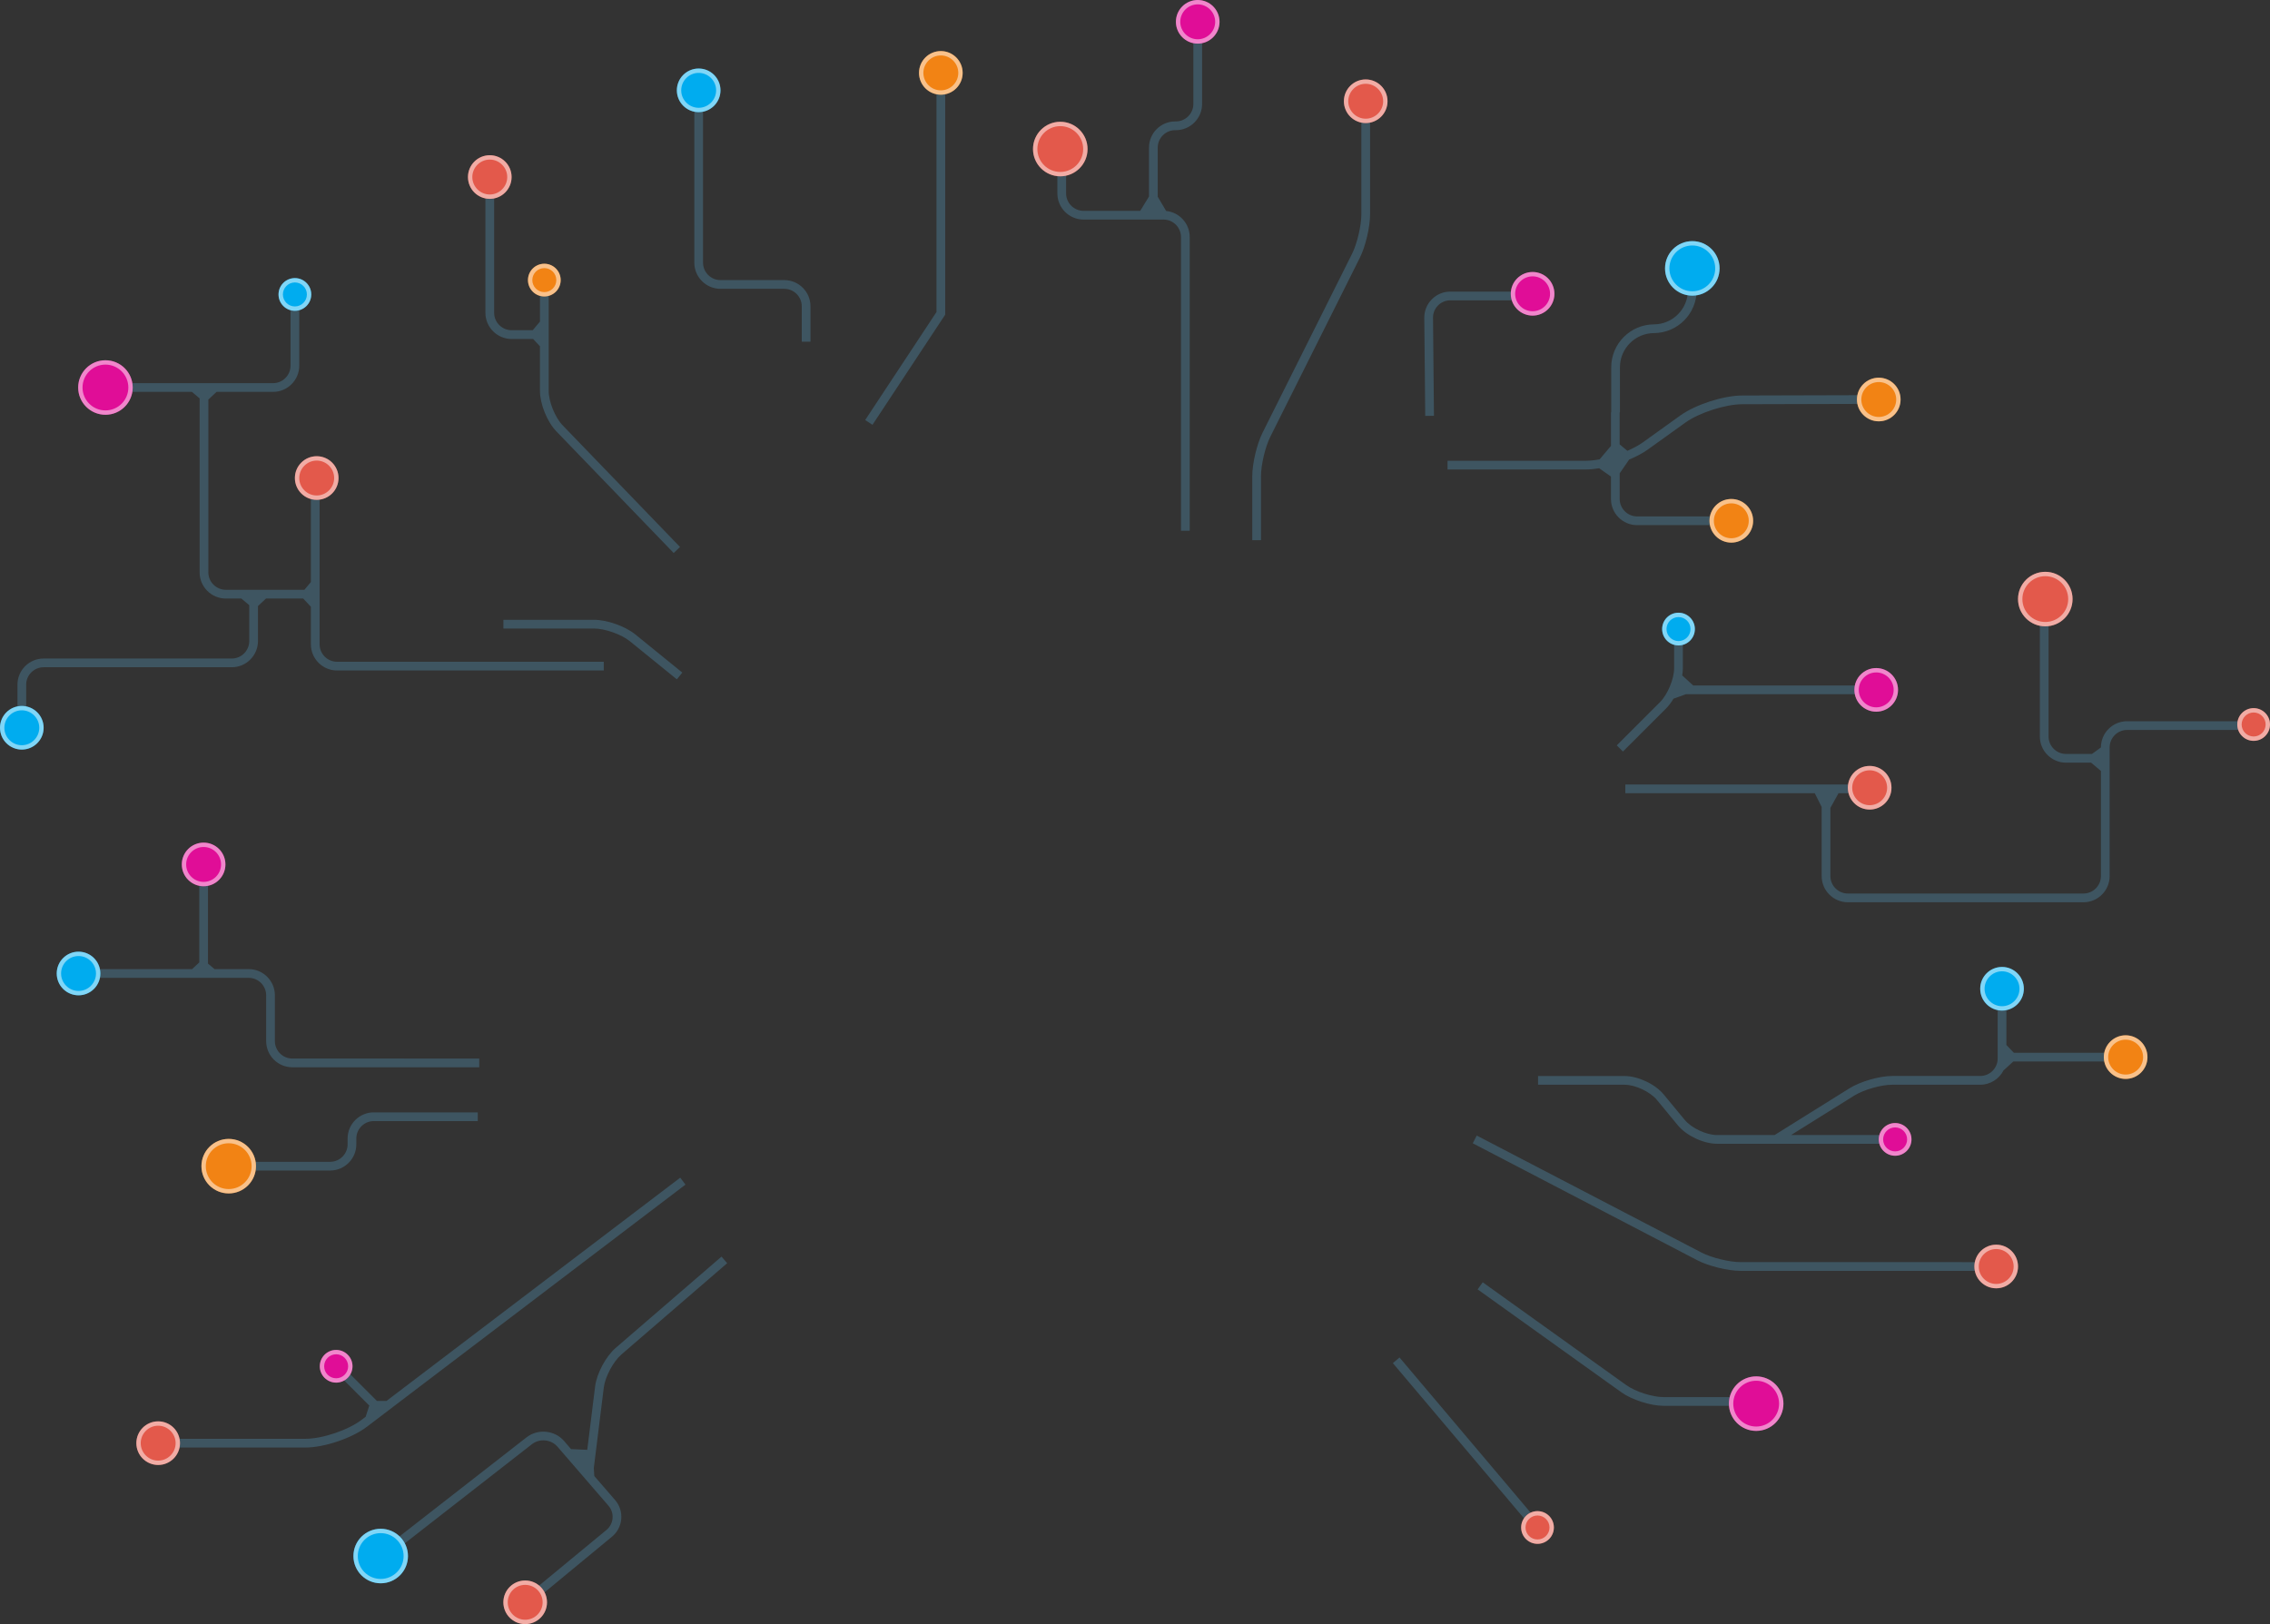 <svg xmlns="http://www.w3.org/2000/svg" width="1040.5" height="744.634"><rect width="100%" height="100%" fill="#333333" stroke="none"/><g fill="#3E5561"><path d="M975 330.67c-6.62 0-12 5.38-12 12v.03l-4.1 2.97H947c-4.4 0-8-3.6-8-8v-63h-4v63c0 6.6 5.38 12 12 12h11.5l4.5 3.8v48.2c0 4.4-3.6 8-8 8H847c-4.4 0-8-3.6-8-8V370.4l3.73-6.73H857v-4H745v4h86.83L835 370v31.67c0 6.6 5.38 12 12 12h108c6.62 0 12-5.4 12-12v-59c0-4.4 3.6-8 8-8h58v-4h-58zM771.38 286.92h-4v19.37c0 4.96-2.97 12.13-6.5 15.65l-19.8 19.8 2.83 2.83 19.82-19.8c1.2-1.22 2.35-2.74 3.36-4.44l5.7-2.05H860v-4h-83.87l-5.06-4.6c.2-1.18.3-2.33.3-3.4V286.9zM726.92 211.25H663.5v4h63.42c1.88 0 3.95-.2 6.1-.56l5.4 3.8v10.28c0 6.62 5.38 12 12 12h40.4v-4h-40.4c-4.4 0-8-3.6-8-8v-11.76l4.33-6.3c3.23-1.35 6.2-2.9 8.53-4.58l17.28-12.4c6.32-4.52 18.24-8.37 26.03-8.4l63.4-.17v-4l-63.42.17c-8.63.03-21.35 4.14-28.35 9.16l-17.28 12.4c-1.9 1.35-4.33 2.65-7 3.8l-3.53-2.95v-14.7h.12V168.4c0-8.65 7.03-15.68 15.67-15.68 10.78-.1 19.5-8.88 19.5-19.67h-4c0 8.64-7.02 15.67-15.66 15.67-10.77.1-19.5 8.88-19.5 19.67v20.65h-.12v15.4l-5.2 6.16c-2.25.42-4.4.65-6.3.65zM624 98.33c0 5.17-1.95 13.43-4.26 18.05l-41.06 82.1c-2.58 5.18-4.68 14.08-4.68 19.85v29.34h4v-29.34c0-5.16 1.95-13.43 4.26-18.05l41.06-82.1C625.9 113 628 104.1 628 98.32v-46h-4v46zM547 47.67c0 4.4-3.6 8-8 8h-.33c-6.62 0-12 5.38-12 12V90.1l-4.03 6.57h-25.97c-4.4 0-8-3.6-8-8v-20h-4v20c0 6.6 5.38 12 12 12h36.66c4.4 0 8 3.6 8 8v134.66h4V108.67c0-6.22-4.75-11.35-10.8-11.94l-3.86-6.52V67.68c0-4.4 3.6-8 8-8h.33c6.62 0 12-5.4 12-12V10h-4v37.67zM919.67 479.12v-25.8h-4v32c0 4.43-3.6 8-8 8h-40.34c-5.82 0-14.6 2.53-19.54 5.62l-34.37 21.46H787c-4.9 0-11.7-3.2-14.82-7l-9.6-11.62c-3.9-4.74-11.78-8.44-17.9-8.44H705v4h39.67c4.9 0 11.7 3.2 14.82 6.98l9.6 11.64c3.9 4.73 11.76 8.44 17.9 8.44h83.67v-4h-49.7l28.94-18.07c4.35-2.7 12.32-5 17.43-5h40.34c4.64 0 8.67-2.65 10.67-6.53l4.5-4.13h51.5v-4h-51.26l-3.4-3.55zM779.9 574.27L676.9 520.63l-1.84 3.54 102.96 53.65c5.13 2.67 14 4.85 19.8 4.85H915v-4H797.83c-5.15 0-13.37-2.02-17.94-4.4zM745.5 635.1l-65.86-47.18-2.33 3.25 65.88 47.18c4.78 3.42 13.43 6.2 19.3 6.2h42.5v-4h-42.5c-5.08 0-12.84-2.5-16.97-5.45zM657.28 190.65l-.43-44.96c-.03-2.13.8-4.13 2.3-5.65 1.48-1.5 3.48-2.34 5.6-2.34h37.75v-4h-37.75c-3.2 0-6.2 1.26-8.45 3.54-2.26 2.27-3.48 5.3-3.45 8.5l.43 44.95 4-.05zM359.5 128.42h-29.25c-4.4 0-8-3.6-8-8v-79h-4v79c0 6.6 5.38 12 12 12h29.25c4.4 0 8 3.6 8 8v16.25h4v-16.25c0-6.62-5.38-12-12-12zM429.25 143.07l-32.67 49.5 3.34 2.2 33.33-50.5V33.42h-4zM234.5 155.42h9.87l3.13 3.35v20.4c0 6.06 3.3 14.22 7.5 18.58l53.8 55.8 2.9-2.77-53.82-55.8c-3.46-3.6-6.38-10.83-6.38-15.8V128.4h-4v19.05l-3.32 3.95h-9.68c-4.4 0-8-3.6-8-8V81.17h-4v62.25c0 6.6 5.38 12 12 12zM272.25 284.17h-41.5v4h41.5c5.04 0 12.6 2.68 16.5 5.85l21.5 17.45 2.5-3.1-21.48-17.45c-4.66-3.8-13-6.75-19.02-6.75zM118.25 293.92v-16.06l3.69-3.44h17.04l3.52 3.77v17.22c0 6.6 5.38 12 12 12h122.25v-4H154.5c-4.4 0-8-3.6-8-8v-76.25h-4v47.7l-2.97 3.55H103.5c-4.4 0-8-3.6-8-8V183.2l3.77-3.53h25.9c6.6 0 12-5.4 12-12V135h-4v32.67c0 4.4-3.6 8-8 8H48.33v4h39.63l3.54 2.97v79.78c0 6.6 5.38 12 12 12h7.13l3.62 3.04v16.46c0 4.4-3.6 8-8 8H20c-6.62 0-12 5.38-12 12v19.75h4v-19.75c0-4.4 3.6-8 8-8h86.25c6.62 0 12-5.4 12-12zM122 456.33v21c0 6.62 5.38 12 12 12h85.67v-4H134c-4.4 0-8-3.6-8-8v-21c0-6.6-5.38-12-12-12H98.34l-3-2.53v-45.47h-4v44.93l-3.3 3.07H36v4h78c4.4 0 8 3.6 8 8zM159.33 522v2.67c0 4.4-3.6 8-8 8h-46.5v4h46.5c6.62 0 12-5.4 12-12V522c0-4.4 3.6-8 8-8H219v-4h-47.67c-6.6 0-12 5.38-12 12zM311.8 539.94L177.17 642.3h-4.4l-17.3-17.3-2.8 2.83 16.6 16.6-1.66 5.13-1.9 1.44c-6.17 4.7-17.96 8.67-25.72 8.67H72.5v4H140c8.64 0 21.27-4.26 28.15-9.5L314.2 543.13l-2.4-3.18zM282.26 617.95c-4.57 3.95-8.73 11.73-9.48 17.73l-3.6 29.05-7.42-.33-3.2-3.72c-4.3-4.97-12-5.73-17.18-1.7l-68.1 53.1 2.45 3.16 68.1-53.1c3.53-2.74 8.77-2.23 11.7 1.15l23.37 27.07c1.4 1.6 2.05 3.64 1.88 5.74-.18 2.1-1.18 4-2.8 5.36l-38.3 31.63 2.55 3.08 38.3-31.63c2.46-2.04 3.96-4.92 4.23-8.1s-.73-6.27-2.83-8.7l-9.52-11-.23-3.65 4.58-36.93c.62-4.96 4.34-11.92 8.13-15.2l48.43-41.8-2.6-3.02-48.44 41.8zM703.2 701.63l-64.76-76.66 3.06-2.58 64.74 76.65z"/></g><circle cx="857" cy="361.167" r="10" fill="#E3594B"/><path fill="#fff" d="M857 353.17c4.4 0 8 3.6 8 8s-3.6 8-8 8-8-3.6-8-8 3.6-8 8-8m0-2c-5.52 0-10 4.47-10 10s4.48 10 10 10 10-4.48 10-10-4.48-10-10-10z" opacity=".5"/><circle cx="937.5" cy="274.667" r="12.5" fill="#E3594B"/><path fill="#fff" d="M937.5 264.17c5.8 0 10.5 4.7 10.5 10.5s-4.7 10.5-10.5 10.5-10.5-4.7-10.5-10.5 4.7-10.5 10.5-10.5m0-2c-6.9 0-12.5 5.6-12.5 12.5s5.6 12.5 12.5 12.5 12.5-5.6 12.5-12.5-5.6-12.5-12.5-12.5z" opacity=".5"/><circle cx="1033" cy="332.167" r="7.5" fill="#E3594B"/><path fill="#fff" d="M1033 326.67c3.03 0 5.5 2.46 5.5 5.5s-2.47 5.5-5.5 5.5-5.5-2.47-5.5-5.5 2.47-5.5 5.5-5.5m0-2c-4.14 0-7.5 3.35-7.5 7.5s3.36 7.5 7.5 7.5 7.5-3.36 7.5-7.5-3.36-7.5-7.5-7.5z" opacity=".5"/><circle cx="769.375" cy="288.417" r="7.5" fill="#00ACEF"/><path fill="#fff" d="M769.38 282.92c3.03 0 5.5 2.46 5.5 5.5s-2.47 5.5-5.5 5.5-5.5-2.47-5.5-5.5 2.46-5.5 5.5-5.5m0-2c-4.15 0-7.5 3.35-7.5 7.5s3.35 7.5 7.5 7.5 7.5-3.36 7.5-7.5-3.36-7.5-7.5-7.5z" opacity=".5"/><circle cx="860" cy="316.292" r="10" fill="#E00D97"/><path fill="#fff" d="M860 308.3c4.4 0 8 3.58 8 8s-3.6 8-8 8-8-3.6-8-8 3.6-8 8-8m0-2c-5.52 0-10 4.47-10 10s4.48 10 10 10 10-4.5 10-10-4.48-10-10-10z" opacity=".5"/><circle cx="793.584" cy="238.779" r="10" fill="#F28314"/><path fill="#fff" d="M793.58 230.78c4.4 0 8 3.6 8 8s-3.6 8-8 8-8-3.6-8-8 3.6-8 8-8m0-2c-5.52 0-10 4.48-10 10s4.48 10 10 10 10-4.48 10-10-4.47-10-10-10z" opacity=".5"/><circle cx="861.167" cy="183.167" r="10" fill="#F28314"/><path fill="#fff" d="M861.17 175.17c4.4 0 8 3.6 8 8s-3.6 8-8 8-8-3.6-8-8 3.6-8 8-8m0-2c-5.52 0-10 4.48-10 10s4.48 10 10 10 10-4.48 10-10-4.48-10-10-10z" opacity=".5"/><circle cx="775.709" cy="123.054" r="12.5" fill="#00ACEF"/><path fill="#fff" d="M775.7 112.55c5.8 0 10.5 4.7 10.5 10.5s-4.7 10.5-10.5 10.5-10.5-4.7-10.5-10.5 4.72-10.5 10.5-10.5m0-2c-6.9 0-12.5 5.6-12.5 12.5s5.6 12.5 12.5 12.5 12.5-5.6 12.5-12.5-5.6-12.5-12.5-12.5z" opacity=".5"/><circle cx="626" cy="46.417" r="10" fill="#E3594B"/><path fill="#fff" d="M626 38.42c4.4 0 8 3.6 8 8s-3.6 8-8 8-8-3.6-8-8 3.6-8 8-8m0-2c-5.52 0-10 4.47-10 10s4.48 10 10 10 10-4.48 10-10-4.48-10-10-10z" opacity=".5"/><circle cx="549" cy="10" r="10" fill="#E00D97"/><path fill="#fff" d="M549 2c4.4 0 8 3.6 8 8s-3.6 8-8 8-8-3.6-8-8 3.6-8 8-8m0-2c-5.52 0-10 4.48-10 10s4.48 10 10 10 10-4.48 10-10-4.48-10-10-10z" opacity=".5"/><circle cx="486" cy="68.333" r="12.5" fill="#E3594B"/><path fill="#fff" d="M486 57.83c5.8 0 10.5 4.7 10.5 10.5s-4.7 10.5-10.5 10.5-10.5-4.7-10.5-10.5 4.7-10.5 10.5-10.5m0-2c-6.9 0-12.5 5.6-12.5 12.5s5.6 12.5 12.5 12.5 12.5-5.6 12.5-12.5-5.6-12.5-12.5-12.5z" opacity=".5"/><circle cx="868.667" cy="522.398" r="7.5" fill="#E00D97"/><path fill="#fff" d="M868.67 516.9c3.03 0 5.5 2.47 5.5 5.5s-2.47 5.5-5.5 5.5-5.5-2.47-5.5-5.5 2.47-5.5 5.5-5.5m0-2c-4.14 0-7.5 3.36-7.5 7.5s3.36 7.5 7.5 7.5 7.5-3.36 7.5-7.5-3.36-7.5-7.5-7.5z" opacity=".5"/><circle cx="917.667" cy="453.333" r="10" fill="#00ACEF"/><path fill="#fff" d="M917.67 445.33c4.4 0 8 3.6 8 8s-3.6 8-8 8-8-3.6-8-8 3.6-8 8-8m0-2c-5.52 0-10 4.48-10 10s4.48 10 10 10 10-4.47 10-10-4.48-10-10-10z" opacity=".5"/><circle cx="974.334" cy="484.667" r="10" fill="#F28314"/><path fill="#fff" d="M974.33 476.67c4.4 0 8 3.6 8 8s-3.6 8-8 8-8-3.6-8-8 3.6-8 8-8m0-2c-5.52 0-10 4.47-10 10s4.48 10 10 10 10-4.48 10-10-4.47-10-10-10z" opacity=".5"/><circle cx="915" cy="580.667" r="10" fill="#E3594B"/><path fill="#fff" d="M915 572.67c4.4 0 8 3.6 8 8s-3.6 8-8 8-8-3.6-8-8 3.6-8 8-8m0-2c-5.52 0-10 4.48-10 10s4.48 10 10 10 10-4.48 10-10-4.48-10-10-10z" opacity=".5"/><circle cx="804.978" cy="643.547" r="12.5" fill="#E00D97"/><path fill="#fff" d="M804.98 633.05c5.8 0 10.5 4.7 10.5 10.5s-4.7 10.5-10.5 10.5-10.5-4.7-10.5-10.5 4.7-10.5 10.5-10.5m0-2c-6.9 0-12.5 5.6-12.5 12.5s5.6 12.5 12.5 12.5 12.5-5.6 12.5-12.5-5.6-12.5-12.5-12.5z" opacity=".5"/><circle cx="702.5" cy="134.708" r="10" fill="#E00D97"/><path fill="#fff" d="M702.5 126.7c4.4 0 8 3.6 8 8s-3.6 8-8 8-8-3.58-8-8 3.6-8 8-8m0-2c-5.52 0-10 4.5-10 10s4.48 10 10 10 10-4.47 10-10-4.48-10-10-10z" opacity=".5"/><circle cx="431.25" cy="33.417" r="10" fill="#F28314"/><path fill="#fff" d="M431.25 25.42c4.4 0 8 3.6 8 8s-3.6 8-8 8-8-3.6-8-8 3.6-8 8-8m0-2c-5.52 0-10 4.47-10 10s4.48 10 10 10 10-4.48 10-10-4.48-10-10-10z" opacity=".5"/><circle cx="320.25" cy="41.417" r="10" fill="#00ACEF"/><path fill="#fff" d="M320.25 33.42c4.4 0 8 3.6 8 8s-3.6 8-8 8-8-3.6-8-8 3.6-8 8-8m0-2c-5.52 0-10 4.47-10 10s4.48 10 10 10 10-4.48 10-10-4.48-10-10-10z" opacity=".5"/><circle cx="249.5" cy="128.417" r="7.5" fill="#F28314"/><path fill="#fff" d="M249.5 122.92c3.03 0 5.5 2.46 5.5 5.5s-2.47 5.5-5.5 5.5-5.5-2.47-5.5-5.5 2.47-5.5 5.5-5.5m0-2c-4.14 0-7.5 3.35-7.5 7.5s3.36 7.5 7.5 7.5 7.5-3.36 7.5-7.5-3.36-7.5-7.5-7.5z" opacity=".5"/><circle cx="224.5" cy="81.167" r="10" fill="#E3594B"/><path fill="#fff" d="M224.5 73.17c4.4 0 8 3.6 8 8s-3.6 8-8 8-8-3.6-8-8 3.6-8 8-8m0-2c-5.52 0-10 4.47-10 10s4.48 10 10 10 10-4.48 10-10-4.48-10-10-10z" opacity=".5"/><circle cx="135.167" cy="135" r="7.5" fill="#00ACEF"/><path fill="#fff" d="M135.17 129.5c3.03 0 5.5 2.47 5.5 5.5s-2.47 5.5-5.5 5.5-5.5-2.47-5.5-5.5 2.46-5.5 5.5-5.5m0-2c-4.14 0-7.5 3.36-7.5 7.5s3.35 7.5 7.5 7.5 7.5-3.36 7.5-7.5-3.36-7.5-7.5-7.5z" opacity=".5"/><circle cx="48.333" cy="177.667" r="12.5" fill="#E00D97"/><path fill="#fff" d="M48.33 167.17c5.8 0 10.5 4.7 10.5 10.5s-4.7 10.5-10.5 10.5-10.5-4.7-10.5-10.5 4.7-10.5 10.5-10.5m0-2c-6.9 0-12.5 5.6-12.5 12.5s5.6 12.5 12.5 12.5 12.5-5.6 12.5-12.5-5.6-12.5-12.5-12.5z" opacity=".5"/><circle cx="145.167" cy="219.167" r="10" fill="#E3594B"/><path fill="#fff" d="M145.17 211.17c4.4 0 8 3.6 8 8s-3.6 8-8 8-8-3.6-8-8 3.6-8 8-8m0-2c-5.52 0-10 4.48-10 10s4.48 10 10 10 10-4.48 10-10-4.48-10-10-10z" opacity=".5"/><circle cx="10" cy="333.667" r="10" fill="#00ACEF"/><path fill="#fff" d="M10 325.67c4.4 0 8 3.6 8 8s-3.6 8-8 8-8-3.6-8-8 3.6-8 8-8m0-2c-5.52 0-10 4.47-10 10s4.48 10 10 10 10-4.48 10-10-4.48-10-10-10z" opacity=".5"/><circle cx="93.333" cy="396.333" r="10" fill="#E00D97"/><path fill="#fff" d="M93.33 388.33c4.4 0 8 3.6 8 8s-3.6 8-8 8-8-3.6-8-8 3.6-8 8-8m0-2c-5.52 0-10 4.48-10 10 0 5.53 4.48 10 10 10s10-4.47 10-10c0-5.52-4.47-10-10-10z" opacity=".5"/><circle cx="36" cy="446.334" r="10" fill="#00ACEF"/><path fill="#fff" d="M36 438.33c4.4 0 8 3.6 8 8s-3.6 8-8 8-8-3.58-8-8 3.6-8 8-8m0-2c-5.52 0-10 4.48-10 10 0 5.53 4.48 10 10 10s10-4.47 10-10c0-5.52-4.48-10-10-10z" opacity=".5"/><circle cx="104.833" cy="534.667" r="12.5" fill="#F28314"/><path fill="#fff" d="M104.83 524.17c5.8 0 10.5 4.7 10.5 10.5s-4.7 10.5-10.5 10.5-10.5-4.7-10.5-10.5 4.7-10.5 10.5-10.5m0-2c-6.9 0-12.5 5.6-12.5 12.5s5.6 12.5 12.5 12.5 12.5-5.6 12.5-12.5-5.6-12.5-12.5-12.5z" opacity=".5"/><circle cx="154.081" cy="626.42" r="7.5" fill="#E00D97"/><path fill="#fff" d="M154.08 620.92c3.03 0 5.5 2.47 5.5 5.5s-2.47 5.5-5.5 5.5-5.5-2.47-5.5-5.5 2.47-5.5 5.5-5.5m0-2c-4.14 0-7.5 3.36-7.5 7.5 0 4.14 3.36 7.5 7.5 7.5s7.5-3.36 7.5-7.5c0-4.14-3.36-7.5-7.5-7.5z" opacity=".5"/><circle cx="72.5" cy="661.667" r="10" fill="#E3594B"/><path fill="#fff" d="M72.5 653.67c4.4 0 8 3.6 8 8s-3.6 8-8 8-8-3.6-8-8 3.6-8 8-8m0-2c-5.52 0-10 4.47-10 10 0 5.52 4.48 10 10 10s10-4.48 10-10c0-5.53-4.48-10-10-10z" opacity=".5"/><circle cx="174.5" cy="713.417" r="12.5" fill="#00ACEF"/><path fill="#fff" d="M174.5 702.92c5.8 0 10.5 4.7 10.5 10.5s-4.7 10.5-10.5 10.5-10.5-4.7-10.5-10.5 4.7-10.5 10.5-10.5m0-2c-6.9 0-12.5 5.6-12.5 12.5s5.6 12.5 12.5 12.5 12.5-5.6 12.5-12.5-5.6-12.5-12.5-12.5z" opacity=".5"/><circle cx="240.726" cy="734.634" r="10" fill="#E3594B"/><path fill="#fff" d="M240.73 726.63c4.4 0 8 3.6 8 8s-3.6 8-8 8-8-3.58-8-8 3.58-8 8-8m0-2c-5.53 0-10 4.48-10 10 0 5.53 4.47 10 10 10s10-4.47 10-10c0-5.52-4.48-10-10-10z" opacity=".5"/><circle cx="704.75" cy="700.333" r="7.5" fill="#E3594B"/><path fill="#fff" d="M704.75 694.83c3.03 0 5.5 2.47 5.5 5.5s-2.47 5.5-5.5 5.5-5.5-2.47-5.5-5.5 2.47-5.5 5.5-5.5m0-2c-4.14 0-7.5 3.36-7.5 7.5s3.36 7.5 7.5 7.5 7.5-3.36 7.5-7.5-3.36-7.5-7.5-7.5z" opacity=".5"/></svg>